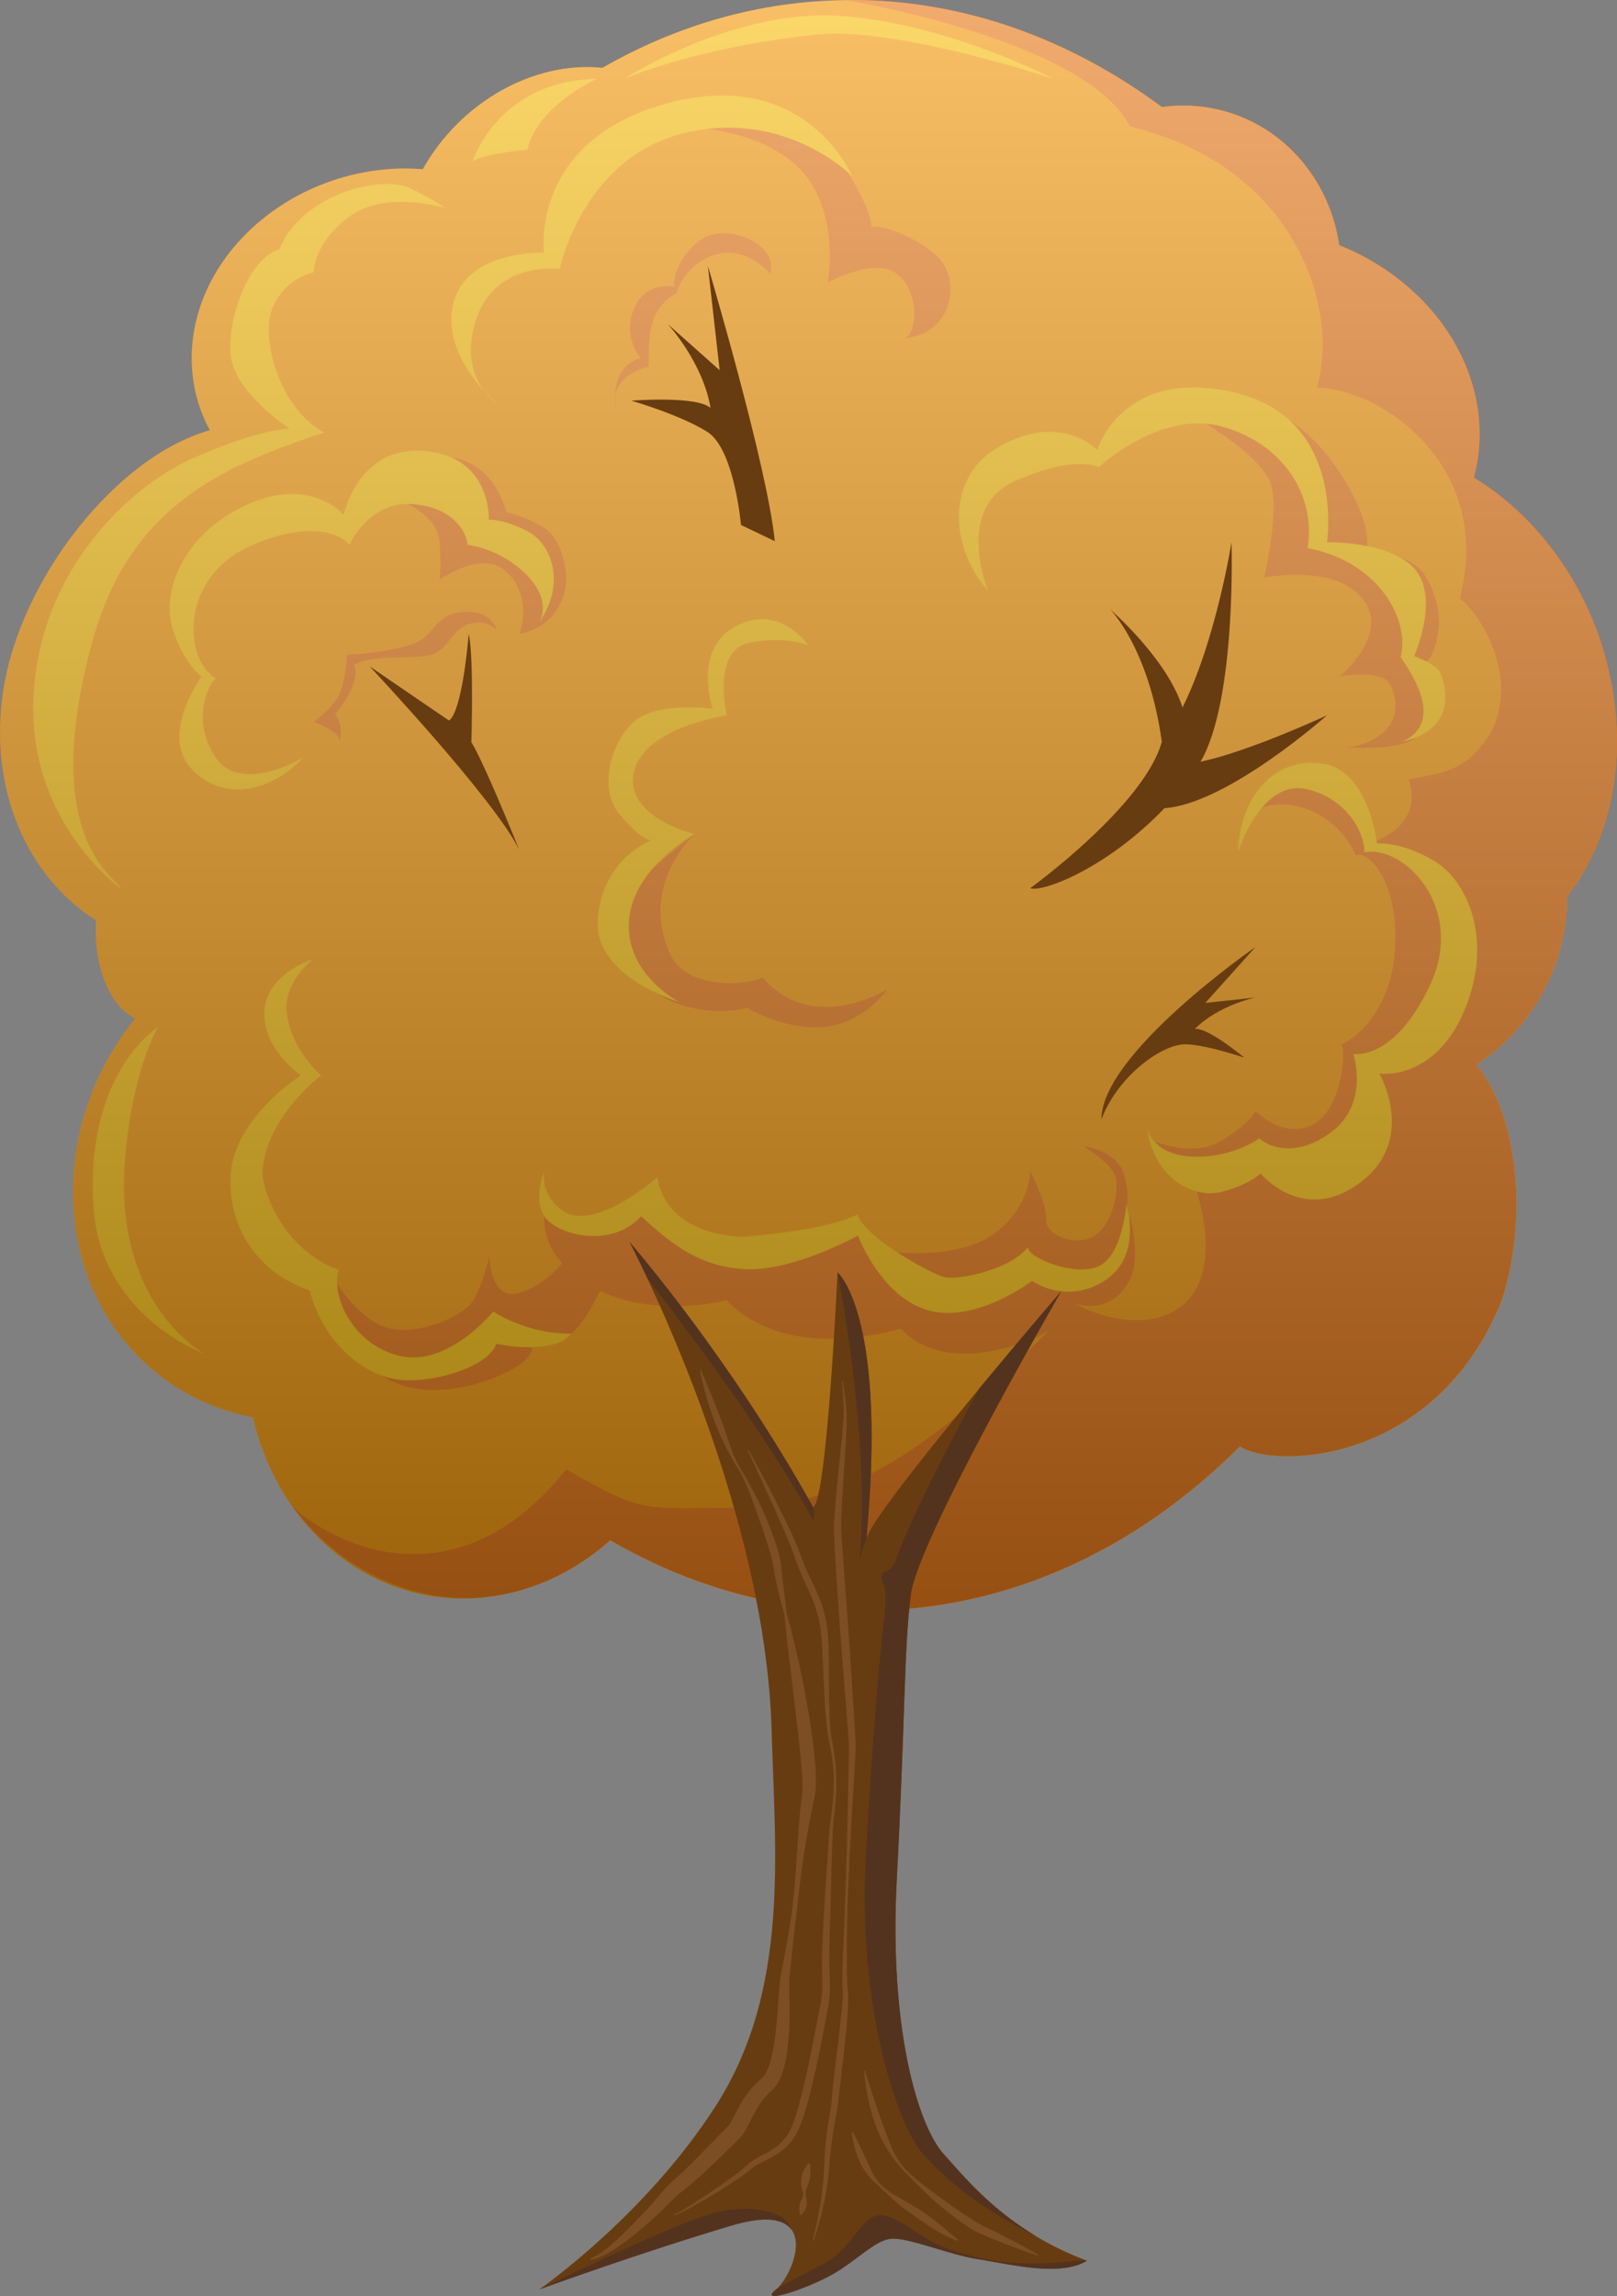 <?xml version="1.0" encoding="UTF-8"?>
<svg xmlns="http://www.w3.org/2000/svg" xmlns:xlink="http://www.w3.org/1999/xlink" viewBox="0 0 329.08 467.03">
  <rect x="0" y="0" width="329.08" height="467.03" fill="#808080" stroke="none"/>
  <defs>
    <style>
      .cls-1 {
        fill: #f39200;
      }

      .cls-2 {
        isolation: isolate;
      }

      .cls-3 {
        fill: #f7bd03;
      }

      .cls-4 {
        fill: #54331e;
      }

      .cls-5 {
        fill: #683c11;
      }

      .cls-6 {
        fill: #7d4e24;
      }

      .cls-7 {
        fill: url(#White_Black_2);
        mix-blend-mode: overlay;
        opacity: .4;
      }

      .cls-8 {
        fill: #e8720c;
      }
    </style>
    <linearGradient id="White_Black_2" data-name="White, Black 2" x1="164.54" y1="3.44" x2="164.54" y2="326.11" gradientUnits="userSpaceOnUse">
      <stop offset="0" stop-color="#fff"/>
      <stop offset="1" stop-color="#1d1d1b"/>
    </linearGradient>
  </defs>
  <g class="cls-2">
    <g id="Layer_2">
      <g id="Layer_10">
        <g>
          <g>
            <path class="cls-1" d="M300.48,216.58c9.08,11.2,10.23,32.82,5.03,48.26-13.71,33.41-46.48,33.88-53.16,29.37-21.02,20.96-47.33,33.42-76.26,33.42-18.45,0-36.01-5.11-51.9-14.32-5.58,4.98-12.18,8.67-19.51,10.53-24.41,6.19-47.24-9.88-53.21-35.53-23.9-4.59-39.52-26.94-36.16-52.8,1.37-10.68,5.83-20.42,12.21-28.35-5.03-2.4-8.49-10.27-7.99-19.98-14.13-8.93-21.9-26.8-18.86-46.72,3.45-22.6,22.91-47.57,42.04-52.94-2.99-5.55-4.29-11.94-3.44-18.7,2.47-19.38,21.78-34.54,43.21-34.54,1.21,0,2.39.06,3.56.14,7.69-13.71,22.64-22.04,36.57-20.63C137.71,5.14,154.43.24,172.03.03c.41-.03.84-.03,1.26-.03,22.85,0,44.5,7.93,63.17,21.78,3.83-.54,7.8-.38,11.75.58.82.19,1.61.43,2.39.68,11.83,3.88,20.15,14.42,21.95,26.85,14.75,5.86,26.22,18.59,28.25,33.75.63,4.71.3,9.27-.87,13.52,14.2,8.59,25.46,24.83,28.39,44.07,2.44,15.91-1.29,30.65-9.36,41.06-.14,14.31-7.15,26.83-18.5,34.29Z"/>
            <g>
              <path class="cls-8" d="M59.33,306.17c-.14-.19-.29-.36-.42-.55.09.16.24.35.42.55Z"/>
              <path class="cls-8" d="M318.98,182.3c8.08-10.42,11.81-25.15,9.37-41.07-2.94-19.24-14.2-35.48-28.39-44.06,1.16-4.26,1.49-8.82.86-13.53-2.04-15.16-13.49-27.88-28.25-33.75-1.92-13.26-11.25-24.36-24.35-27.53-.03,0-.07,0-.1-.01-3.92-.94-7.85-1.09-11.65-.56C217.79,7.93,196.14,0,173.29,0c-.43,0-.85,0-1.26.03,3.25.55,49.27,8.6,57.92,25.7,0,0,0,0,0,0,26,6.3,36.88,24.46,38.92,39.62.63,4.71.31,9.27-.86,13.53,12.07-.06,36.22,15.09,29.08,42.85,5.02,3.95,12.25,17.13,5.92,27.94-5,7.34-9.22,7.51-16.34,8.82,3.16,9.45-6.75,12.57-6.75,12.57-.2.27-.42.57-.62.83,33.48,13.39,10.05,42.54-2.36,44.91,9.07,11.21-17.02,22.86-34.07,23.24,9.31,28.36-9.37,32.83-24.03,25.21-21.03,20.95-40.53,41.45-69.45,41.45-18.46,0-18.23,1.37-34.14-7.84-24.83,30.99-52.03,11.68-55.93,7.31,10.26,13.9,27.78,22.13,45.33,17.67,7.34-1.86,13.94-5.55,19.5-10.53,15.9,9.21,33.46,14.33,51.92,14.33,28.93,0,55.23-12.47,76.26-33.42,6.68,4.5,39.46,4.03,53.16-29.38,5.21-15.44,4.05-37.06-5.02-48.27,11.35-7.45,18.36-19.98,18.49-34.28Z"/>
              <path class="cls-8" d="M110.78,247.4s-1.28,8.91,10.85,14.95c12.13,6.04,26.31,2.1,26.31,2.1,0,0,4.23,5.55,14.44,7.35,10.21,1.8,21.01-1.58,21.01-1.58,0,0,5.25,7.35,19.17,4.46,13.92-2.89,16.28-9.45,16.28-9.45,0,0,7.24,2.62,11.11-4.98,2.35-4.61,0-12.86,0-12.86,0,0-1.66,9.05-6.91,11.8-5.25,2.76-14.58-1.44-14.58-1.44l-16.28,5.25-17.46-12.21-11.69,1.84-21.8-.66-10.11-6.83-10.64,4.33-9.71-2.09Z"/>
              <path class="cls-8" d="M144.06,26.23s14.25,1.34,20.49,10.27,3.88,21.01,3.88,21.01c0,0,8.93-4.99,13.66-2.1,4.73,2.89,4.99,11.82,2.1,13.39,9.72-1.05,11.03-11.29,7.35-15.76s-12.61-7.62-14.18-6.83c0-5.25-9.54-18.29-9.54-18.29l-18.03-5.72-5.72,4.03Z"/>
              <path class="cls-8" d="M141.37,169.65s-16.09,12.08-15.89,16.22c.2,4.14,2.95,14.58,11.42,17.92s15.17,1.18,15.17,1.18c0,0,7.09,4.53,15.36,3.94,8.27-.59,13.2-7.68,13.2-7.68,0,0-15.17,9.45-25.41-2.36-6.5,2.36-16.08,1.05-18.71-4.53-6.7-14.18,4.86-24.69,4.86-24.69Z"/>
              <path class="cls-8" d="M182.64,254.75s12.96,1.43,20.05-4.08c7.09-5.52,6.96-12.46,6.96-12.46,0,0,3.48,6.75,3.28,9.9-.2,3.15,5.91,5.52,9.65,3.35,3.74-2.17,5.12-8.86,4.53-11.82-.59-2.95-6.7-6.5-6.7-6.5,0,0,6.3.69,8.08,5.07,1.77,4.38.71,8.83,0,11.25s-1.76,9.73-7.28,10.39c-5.52.66-13.79-2.88-13.79-2.88l-12.26,4.14h-8.22l-4.3-6.36Z"/>
              <path class="cls-8" d="M68.63,261.1s4.72,7.81,10.76,9.13c6.04,1.31,13.66-2.3,16.02-4.56,2.36-2.27,4.2-10.14,4.2-10.14,0,0,0,6.06,3.41,7.49s11.56-4.87,12.08-7.49c.53-2.63,8.14,4.74,8.14,4.74,0,0-3.98,9.01-7.1,11.05s-7.86,2.73-7.86,2.73c0,0,.52,2.49-5.79,5.38-6.3,2.89-16.87,5.52-24.73.41-7.86-5.11-10.19-14.07-10.19-14.07l1.06-4.66Z"/>
              <path class="cls-8" d="M234.85,232.14s7.83,3.34,13.54,0c5.71-3.34,7.17-6.09,7.17-6.09,0,0,5.57,5.71,11.51,2.76,5.94-2.95,6.93-14.77,5.94-16.35,6.11-2.95,9.95-10.45,10.7-17.33,1.71-15.73-5.58-22.45-7.75-21.08-1.38-3.15-5.08-8.83-12.9-10.23-4.2-.75-7.51.97-7.51.97,0,0,2.75-6.5,9.51-6.3,6.76.2,9.52,4.92,10.9,6.89,1.38,1.97,3.35,6.5,3.35,6.5l11.29,4.33,4.66,8.86,1.84,14.51-13.85,16.02-5.91,6.3-3.55,10.05-7.82,4.73-24.28,1.52-6.85-6.07Z"/>
              <path class="cls-8" d="M82.94,102.51s6.1,2.69,6.5,7.57,0,7.84,0,7.84c0,0,8.27-5.91,13.2-1.97,4.92,3.94,4.07,10.83,3.02,13,8.21-1.58,9.78-8.86,9.59-11.62-.2-2.76-1.18-8.08-4.92-10.24s-7.29-2.95-7.29-2.95c0,0-2.17-9.87-11.19-11.11-9.01-1.23-10.32,6.78-10.32,6.78l1.42,2.72Z"/>
              <path class="cls-8" d="M245.44,86.19s10.83,6.5,13,11.82-1.18,19.5-1.18,19.5c0,0,14.38-2.95,20.09,4.33,5.71,7.29-4.73,15.76-4.73,15.76,0,0,8.47-1.58,10.24,1.58,1.77,3.15,1.61,7.59-1.74,10.15-3.35,2.56-7.12,2.72-7.12,2.72,0,0,11.27.71,14.2-2.04,2.93-2.75,1.95-11.02,1.95-11.02l.16-4.42s1.61-.89,2.4-6.02c.79-5.12-1.88-11.85-4.8-13.7-2.91-1.85-6.59-2.52-6.59-2.52l-3.19.07s.79-3.35-1.38-8.67c-2.17-5.32-7.32-13.75-14.19-18.11-6.87-4.36-17.13.57-17.13.57Z"/>
              <path class="cls-8" d="M70.63,133.18s-.3,6.4-2.07,8.96c-1.77,2.56-4.73,4.73-4.73,4.73,0,0,5.52,1.9,5.32,4,.64-3.09-.4-5.06-.99-5.58,1.38-1.38,5.42-7.29,3.84-9.95,3.64-2.36,11.72-1.18,15.46-2.07,3.74-.89,4.23-5.02,7.88-6.3,3.64-1.28,5.81,1.28,5.81,1.28,0,0-1.28-5.22-8.76-3.45-3.77.89-4.38,4.73-8.17,6.11-5.42,1.97-13.59,2.27-13.59,2.27Z"/>
              <path class="cls-8" d="M125.48,83.25s-2.38-6.3,6.56-8.67c-.06-6.11-.06-11.82,5.66-14.97,1.77-6.3,11.03-12.61,19.04-3.94,1.97-5.78-9.06-11.03-14.57-6.57-5.51,4.46-4.99,9.19-4.99,9.19,0,0-6.7-1.44-8.68,6.04-1.28,4.83,1.85,8.54,1.85,8.54,0,0-6.55,1.25-4.86,10.37Z"/>
            </g>
            <g>
              <path class="cls-3" d="M101.11,82.12s-8.18-5.31-4.17-17.23c4-11.91,16.99-10.2,16.99-10.2,0,0,4.65-22.61,25.33-27.62,20.67-5.01,34.14,8.75,34.14,8.75,0,0-9.37-22.45-37.57-14.81-28.2,7.64-25.12,30.41-25.12,30.41,0,0-15.53-.7-18.4,10.13-2.87,10.83,8.81,20.56,8.81,20.56Z"/>
              <path class="cls-3" d="M164.54,131.3s-5.84-8.67-14.77-3.94-4.73,16.81-4.73,16.81c0,0-11.29-1.58-16.02,2.63-4.73,4.2-7.35,13.66-2.89,18.91,4.46,5.25,6.3,5.25,6.3,5.25,0,0-9.72,3.68-10.77,15.76-1.05,12.08,16.55,17.07,16.55,17.07,0,0-10.48-5.29-10.24-15.76.26-11.27,13.39-18.38,13.39-18.38,0,0-14.44-3.41-12.34-12.61s18.91-11.51,18.91-11.51c0,0-3.15-13.18,4.46-14.75s12.14.53,12.14.53Z"/>
              <path class="cls-3" d="M201.12,120.27s-7.09-16.94,5.52-22.45c12.61-5.52,16.94-2.76,16.94-2.76,0,0,12.61-11.82,25.21-8.27s19.04,14.18,17.33,24.69c14.97,2.89,20.88,15.1,18.91,22.19,4.73,6.7,7.43,13.92.37,17.2,11.84-2.63,8.5-12.28,7.71-14.05-.79-1.77-5.32-3.35-5.32-3.35,0,0,5.12-11.36.39-17.4-4.73-6.04-18.12-5.78-18.12-5.78,0,0,3.94-25.21-18.91-30.46-22.85-5.25-27.84,11.68-27.84,11.68,0,0-7.88-8.27-21.01,0-8.88,5.59-9.72,18.78-1.18,28.76Z"/>
              <path class="cls-3" d="M61.67,154.15s-12.61,7.48-17.73,0c-5.12-7.48-1.58-14.97,0-16.15-6.7-3.94-7.4-20.88,7.53-27.18,14.92-6.3,19.65,0,19.65,0,0,0,3.94-9.06,13-8.27,9.06.79,11.03,6.7,11.03,8.27,8.67,1.18,18.13,9.45,14.58,15.76,5.51-7.88,2.56-15.95-2.37-18.51-4.92-2.56-7.88-2.36-7.88-2.36,0,0,.59-12.8-13-13.98-13.59-1.18-16.54,13-16.54,13,0,0-6.7-8.08-19.89-1.97-13.2,6.11-17.14,17.92-14.97,25.01,2.17,7.09,5.91,9.85,5.91,9.85,0,0-8.08,11.23-2.56,18.12,5.52,6.89,15.56,6.5,23.24-1.58Z"/>
              <path class="cls-3" d="M252,173.21s4.67-14.95,14.09-12.66c9.41,2.29,11.94,10.77,11.53,12.83,8.13-1.65,20.78,11.31,13.42,26.97-7.36,15.66-15.62,14.03-15.62,14.03,0,0,3.34,10.01-4.42,15.85-7.76,5.84-13.55,2.55-14.67,1.3-7.73,5.25-21.16,5.43-22.84-2.11,1.25,10.19,9.36,14.5,15.1,13.02,5.74-1.48,7.95-3.75,7.95-3.75,0,0,8.67,10.59,20.31,1.83,11.64-8.76,3.87-22.14,3.87-22.14,0,0,11.09,1.64,17.21-12.64,6.13-14.27.82-26.48-5.96-30.56-6.78-4.09-11.73-3.61-11.73-3.61,0,0-1.6-14.69-10.9-16.23-9.3-1.54-17,5.94-17.34,17.85Z"/>
              <path class="cls-3" d="M63.69,195.13s-9.32,2.75-9.87,10.47c-.55,7.72,7.4,13.14,7.4,13.14,0,0-13.99,8.84-14.31,20.83-.32,11.99,7.19,19.93,16.1,22.92,2.87,11.02,11.47,17.57,18.57,18.2,7.11.63,17.98-2.81,19.42-7.35,7.21,1.45,13.54.58,15.14-2.05-9.12.04-15.75-4.51-15.75-4.51,0,0-9.19,11.28-18.92,9.05s-14.15-12.22-12.55-17.52c-11.48-4.18-15.78-16.58-15.48-20.26.89-11.07,11.92-19.3,11.92-19.3,0,0-6.47-5.45-7.03-13.33-.41-5.83,5.35-10.31,5.35-10.31Z"/>
              <path class="cls-3" d="M110.78,238.21s-2.36,5.51,0,9.19c2.36,3.68,13.39,6.83,19.7,0,6.57,6.04,12.34,10.5,21.8,10.77,9.45.26,22.32-6.83,22.32-6.83,0,0,4.73,12.61,14.44,15.23,9.72,2.63,21.01-6.04,21.01-6.04,0,0,6.83,4.99,14.71,0,7.88-4.99,4.46-15.45,4.46-15.45,0,0-.79,10.46-5.78,12.56-4.99,2.1-14.44-1.97-14.25-3.94-3.74,4.73-14.38,6.7-16.94,6.11-2.56-.59-16.35-8.08-17.73-12.8-6.3,3.35-22.85,4.53-22.85,4.53,0,0-15.56.59-17.92-12.01-9.65,7.88-16.03,9.07-19.3,6.7-4.71-3.41-3.68-8.01-3.68-8.01Z"/>
              <path class="cls-3" d="M24.64,180.77s-19.37-13.64-17.8-39.68c1.57-26.04,20.56-43.03,33.17-48.21,13.13-5.7,18.91-5.7,18.91-5.7,0,0-11.42-7.35-12.01-15.23-.59-7.88,4.13-19.77,9.91-21.18,4.55-11.39,21.01-15.32,26.79-12.44,5.78,2.89,6.83,3.94,6.83,3.94,0,0-12.08-3.68-19.43,1.84-7.35,5.51-7.16,11.29-7.16,11.29,0,0-5.71,1.05-8.34,7.09-2.63,6.04,1.31,20.75,10.5,25.47-19.43,6.57-39.46,14.08-47.27,42.73-11.03,40.43,5.38,48.06,5.91,50.07Z"/>
              <path class="cls-3" d="M32.12,208.96s-14.71,9.01-13.13,36.19c1.31,22.58,22.59,30.22,22.59,30.22,0,0-18.46-9.86-16.15-39.28,1.44-18.38,6.7-27.13,6.7-27.13Z"/>
              <path class="cls-3" d="M96.2,32.82s4.99-16.28,25.21-16.81c-13.39,6.83-14.05,14.44-14.05,14.44,0,0-8.93.79-11.16,2.36Z"/>
              <path class="cls-3" d="M127.06,16.01s22.43-14.51,44.51-12.74c22.08,1.77,42.74,12.74,42.74,12.74,0,0-32.05-10.67-48.06-8.99-24.42,2.55-39.2,8.99-39.2,8.99Z"/>
            </g>
            <path class="cls-7" d="M300.48,216.58c9.08,11.2,10.23,32.82,5.03,48.26-13.71,33.41-46.48,33.88-53.16,29.37-21.02,20.96-47.33,33.42-76.26,33.42-18.45,0-36.01-5.11-51.9-14.32-5.58,4.98-12.18,8.67-19.51,10.53-24.41,6.19-47.24-9.88-53.21-35.53-23.9-4.59-39.52-26.94-36.16-52.8,1.37-10.68,5.83-20.42,12.21-28.35-5.03-2.4-8.49-10.27-7.99-19.98-14.13-8.93-21.9-26.8-18.86-46.72,3.45-22.6,22.91-47.57,42.04-52.94-2.99-5.55-4.29-11.94-3.44-18.7,2.47-19.38,21.78-34.54,43.21-34.54,1.21,0,2.39.06,3.56.14,7.69-13.71,22.64-22.04,36.57-20.63C137.71,5.14,154.43.24,172.03.03c.41-.03.84-.03,1.26-.03,22.85,0,44.5,7.93,63.17,21.78,3.83-.54,7.8-.38,11.75.58.82.19,1.61.43,2.39.68,11.83,3.88,20.15,14.42,21.95,26.85,14.75,5.86,26.22,18.59,28.25,33.75.63,4.71.3,9.27-.87,13.52,14.2,8.59,25.46,24.83,28.39,44.07,2.44,15.91-1.29,30.65-9.36,41.06-.14,14.31-7.15,26.83-18.5,34.29Z"/>
          </g>
          <g>
            <g>
              <path class="cls-5" d="M221.21,459.84c-5.45,3.42-16.17.6-21.92-.27-5.78-.85-13.77-4.22-17.49-4.22s-7.5,4.77-13.33,7.78c-5.8,2.99-14.18,5.53-10.53,2.57,2.32-1.89,5.72-8.87,3.06-12.29h-.02c-1.54-2-5.15-2.79-12.21-.68-18.29,5.45-37.58,12.43-38.97,12.94-.02,0-.03.02-.05.02.98-.69,21.7-15.25,35.85-37.23,15.21-23.64,12.13-51.56,11.42-76.75-1.04-36.24-17.63-75.41-25.2-91.52-.74-1.59-1.4-2.95-1.95-4.07-.17-.36-.35-.69-.5-.99-.03-.08-.08-.16-.11-.24-.17-.36-.35-.69-.49-.98-.16-.32-.3-.57-.39-.77-.08-.16-.14-.28-.19-.36-.03-.05-.05-.08-.06-.11.02.02.02.03.05.05,1.18,1.37,20.74,24.09,37.3,53.89.02,0,.03-.02.05-.03,2.19-1.53,3.94-29.61,4.62-41.99.19-3.51.3-5.77.3-5.77l.02.02s.02.02.03.03c.72.66,9.94,10.21,5.83,54.02,0,.08-.02.16-.02.24.46-4.84,38.7-49.34,39.66-50.44-.88,1.53-29.17,50.5-30.6,61.66-1.42,11.09-1.12,25.26-2.85,57.7-1.64,30.47,4.27,50.27,9.55,56.14,5.22,5.8,13.06,15.63,29.15,21.67Z"/>
              <g>
                <path class="cls-4" d="M176.32,312.88c-.9,2.68-1.37,4.13-1.43,4.7,2.36-24.82-4.44-58.76-4.44-58.76l.02.02s.02.02.03.03c.72.66,9.94,10.21,5.83,54.02Z"/>
                <path class="cls-4" d="M165.49,309.22c-10.35-18.61-26.19-39.41-33.66-49.04-.74-1.59-1.4-2.95-1.95-4.07-.17-.36-.35-.69-.5-.99-.03-.08-.08-.16-.11-.24-.17-.36-.35-.69-.49-.98-.16-.32-.3-.57-.39-.77-.08-.16-.14-.28-.19-.36-.03-.05-.05-.08-.06-.11.02,0,.03.02.05.05,1.18,1.37,20.74,24.09,37.3,53.89.02,0,.03-.02.05-.03.08,1.4.14,2.55-.03,2.65Z"/>
                <path class="cls-4" d="M161,453.41h-.02c-1.54-2-5.15-2.79-12.21-.68-18.29,5.45-37.58,12.43-38.97,12.94,1.5-.74,25.78-12.65,34.63-15.3,7.61-2.28,15.46-.82,16.56,3.04Z"/>
                <path class="cls-4" d="M192.12,457.09c-5.44-2.11-9.34-6.5-13.07-6.5s-5.59,6.84-11.42,9.85c-1.21.63-8.94,4.65-9.69,5.27-3.65,2.97,4.74.43,10.53-2.56,5.83-3.01,9.6-7.78,13.32-7.78s11.72,3.37,17.49,4.22c5.76.86,16.47,3.68,21.93.26-1.73-.65-14.19,3.02-29.09-2.76Z"/>
              </g>
              <g>
                <path class="cls-5" d="M75.19,135.51s25.21,26.79,30.46,37.29c-7.88-19.43-9.72-21.8-9.72-21.8,0,0,.53-17.33-.53-22.06-1.58,17.33-4.07,17.6-4.07,17.6l-16.15-11.03Z"/>
                <path class="cls-5" d="M255.55,192.6s-31.4,21.7-31.4,35.09c3.48-9.11,12.67-15.53,17.37-15.27,4.7.27,11.73,2.74,11.73,2.74,0,0-7.41-6.22-10.08-5.87,4.82-4.83,12.27-6.38,12.27-6.38l-10.15,1.1,10.25-11.41Z"/>
                <path class="cls-5" d="M144.08,54.16s12.1,40.75,13.6,55.92l-6.88-3.29s-1.34-15.46-6.85-18.94c-5.52-3.48-15.46-6.35-15.46-6.35,0,0,13.38-1.05,16.11,1.49-1.55-9.33-8.72-17.09-8.72-17.09l10.58,9.41-2.39-21.14Z"/>
                <path class="cls-5" d="M209.65,180.68s23.24-16.81,26.79-29.81c-2.63-19.04-10.5-26.92-10.5-26.92,0,0,11.56,9.98,14.71,19.96,6.83-13.66,9.98-33.62,9.98-33.62,0,0,1.05,32.04-6.3,44.65,9.98-2.1,25.74-9.45,25.74-9.45,0,0-20.26,18.02-33.09,18.91-11.56,12.08-24.62,17.14-27.31,16.28Z"/>
              </g>
              <path class="cls-4" d="M192.06,438.18c-5.28-5.87-11.18-25.67-9.55-56.15,1.73-32.44,1.43-46.61,2.85-57.7,1.46-11.33,30.61-61.69,30.61-61.69,0,0-7.95,9.24-16.73,19.85-6.68,12.34-14.12,26.81-17.01,35.06,0,0,0,.02-.01.02-.51,1.39-1.58,1.98-2.03,2.03-.45.05-1.47.94-.43,2.51,1.03,1.58-.1,9.21-.1,9.21,0,0-1.94,17.84-3.48,46.58-1.63,30.48,6.41,54.4,11.69,60.27,4.5,5.01,10.85,10.65,22.89,16.63-9.33-5.6-14.76-12.26-18.69-16.63Z"/>
            </g>
            <g>
              <path class="cls-6" d="M173.52,433.62s.26.44.65,1.23c.4.78.93,1.9,1.56,3.23.32.66.66,1.37,1.02,2.13.36.75.68,1.57,1.13,2.36.43.79,1.06,1.54,1.77,2.19.71.67,1.54,1.21,2.39,1.73.86.49,1.72.98,2.57,1.47.84.5,1.68.98,2.48,1.48.81.51,1.56,1.02,2.24,1.55.69.51,1.32,1.02,1.9,1.49,1.15.95,2.09,1.77,2.75,2.33.66.57,1.07.83,1.07.83l-.05.15s-.13-.02-.37-.08c-.23-.07-.57-.19-.98-.36-.83-.35-1.94-.94-3.23-1.72-.64-.39-1.33-.82-2.04-1.3-.72-.46-1.44-1-2.19-1.52-.76-.54-1.54-1.11-2.34-1.68-.8-.58-1.57-1.25-2.31-1.94-.75-.68-1.46-1.4-2.2-2.06-.72-.69-1.44-1.33-2.13-2.04-.66-.72-1.23-1.47-1.67-2.23-.44-.77-.75-1.54-1.03-2.24-1.06-2.86-1.13-4.93-1.13-4.93l.15-.04Z"/>
              <path class="cls-6" d="M164.78,440.04s.05.19.1.51c.05.32.08.76.07,1.26-.02.51-.06,1.08-.24,1.67-.09.29-.18.59-.27.9-.08.31-.23.61-.34.92-.13.3-.15.63-.15.98,0,.36.04.69.12,1.03.08.34.15.68.13.98-.02.3-.11.58-.2.82-.18.49-.44.87-.64,1.12-.21.25-.38.37-.38.37l-.15-.05s-.07-.2-.11-.51c-.04-.31-.07-.75-.02-1.24.03-.24.05-.51.14-.77.08-.27.25-.53.4-.82.15-.28.26-.61.23-.91,0-.15-.05-.33-.08-.48l-.15-.54c-.1-.36-.18-.73-.18-1.08,0-.35,0-.69.04-1.02.04-.66.27-1.23.49-1.7.45-.95,1.04-1.48,1.04-1.48l.15.04Z"/>
              <path class="cls-6" d="M159.91,327.61s.69,2.24,1.65,6.2c.49,1.98,1.04,4.4,1.61,7.18.58,2.78,1.15,5.94,1.71,9.4.5,3.47,1.06,7.23,1.17,11.34-.03,1.06.01,2.07-.19,3.26-.07.61-.2,1.04-.31,1.57-.1.5-.21,1-.31,1.5-.41,2.03-.8,4.14-1.17,6.28-.75,4.29-1.32,8.76-1.79,13.32-.11,1.13-.25,2.31-.41,3.45-.14,1.14-.28,2.29-.41,3.44-.25,2.3-.49,4.62-.71,6.94l-.08.87-.04.43v.36c-.02.55,0,1.13,0,1.7.02,1.17.04,2.33.06,3.49.01,2.34-.04,4.68-.27,7.02-.25,2.34-.54,4.67-1.48,7.05-.23.59-.55,1.19-.95,1.78-.22.3-.45.59-.75.86-.21.21-.41.38-.62.58-.41.4-.66.65-1,1.06-.32.37-.62.77-.9,1.18-1.15,1.65-1.93,3.45-3.03,5.47-.29.5-.67,1.09-1.18,1.61-.36.37-.73.73-1.09,1.09-.74.72-1.46,1.43-2.18,2.13-2.87,2.78-5.66,5.45-8.46,7.59-1.26,1.02-2.4,2.18-3.52,3.33-1.1,1.16-2.34,2.21-3.37,3.11-2.14,1.88-4.09,3.46-5.81,4.62-1.7,1.17-3.15,1.96-4.18,2.38-.53.2-.93.34-1.21.4-.28.07-.42.11-.42.11l-.09-.3s.13-.06.38-.17c.26-.1.61-.3,1.07-.57.92-.55,2.19-1.48,3.67-2.84,1.5-1.34,3.21-3.08,5.15-5.13,1.02-1.05,1.98-2.06,2.99-3.28,1.02-1.2,2.12-2.53,3.5-3.8.71-.64,1.32-1.15,1.96-1.76.64-.61,1.29-1.25,1.95-1.91,1.31-1.33,2.67-2.7,4.07-4.12.69-.72,1.4-1.44,2.11-2.18.36-.36.73-.73,1.09-1.1.22-.22.41-.51.65-.91.92-1.65,1.86-3.81,3.28-5.7.35-.48.72-.95,1.13-1.39.37-.43.91-.95,1.31-1.31.2-.18.43-.37.61-.54.12-.09.24-.23.36-.38.23-.32.47-.7.66-1.15.8-1.77,1.2-3.98,1.53-6.17.31-2.21.51-4.48.68-6.77.08-1.15.17-2.31.25-3.47.04-.58.08-1.17.15-1.78.01-.14.04-.36.07-.51l.08-.43.16-.86c.85-4.56,1.75-9.16,2.28-13.66.5-4.55.8-9.04,1.08-13.41.14-2.18.29-4.33.52-6.45.1-1.06.31-2.15.36-3.08.1-.84.02-1.86,0-2.8-.24-3.88-.66-7.63-1.07-11.07-.42-3.45-.8-6.62-1.13-9.42-.35-2.81-.63-5.26-.86-7.29-.46-4.05-.65-6.38-.65-6.38l.31-.06Z"/>
              <path class="cls-6" d="M142.54,278.61s.37.77.97,2.14c.6,1.36,1.41,3.33,2.34,5.7.45,1.19.96,2.47,1.45,3.84.5,1.36.93,2.84,1.48,4.33.52,1.51,1.17,2.99,2.1,4.39.87,1.45,1.7,2.95,2.5,4.46.8,1.51,1.58,3.04,2.23,4.59.66,1.55,1.27,3.09,1.82,4.6.54,1.52,1.02,3,1.32,4.49.08.37.14.75.19,1.13.05.37.07.71.11,1.05.06.66.14,1.32.22,1.95.3,2.53.55,4.63.73,6.11.16,1.48.24,2.33.24,2.33l-.15.03s-.28-.81-.7-2.24c-.22-.72-.44-1.59-.7-2.6-.27-1.01-.53-2.15-.79-3.41-.13-.63-.25-1.29-.36-1.99-.06-.34-.09-.7-.16-1.03-.05-.32-.11-.64-.21-.99-.34-1.36-.79-2.82-1.26-4.32-.47-1.51-1.01-3.05-1.57-4.61-.57-1.56-1.12-3.16-1.72-4.75-.62-1.57-1.26-3.15-2.12-4.56-.91-1.4-1.71-2.89-2.46-4.3-.74-1.43-1.43-2.82-1.99-4.18-.56-1.36-1.01-2.67-1.42-3.88-.8-2.43-1.36-4.49-1.7-5.94-.35-1.45-.49-2.3-.49-2.3l.15-.05Z"/>
              <path class="cls-6" d="M152.34,294.95s1.34,2.35,3.55,6.53c1.11,2.09,2.41,4.65,3.86,7.61.72,1.49,1.49,3.06,2.21,4.78.36.85.72,1.77,1.04,2.68.32.93.68,1.79,1.08,2.72.8,1.83,1.81,3.68,2.66,5.76.84,2.06,1.42,4.36,1.67,6.72.25,2.37.27,4.75.28,7.2,0,2.44-.01,4.93.04,7.45.07,2.52.12,5.1.58,7.64.23,1.26.5,2.57.64,3.89.16,1.32.2,2.65.24,3.99.06,2.67-.17,5.37-.5,8.04-.17,1.34-.22,2.66-.27,4.01l-.14,4.05c-.15,5.4-.3,10.8-.45,16.11-.07,2.67-.11,5.25.02,7.85.05,1.3.09,2.64-.02,3.97-.09,1.33-.37,2.65-.6,3.87-.9,4.97-1.88,9.79-2.96,14.33-.55,2.27-1.11,4.47-1.83,6.58-.36,1.05-.77,2.08-1.24,3.08-.56,1.05-1.19,1.86-1.96,2.66-1.5,1.57-3.42,2.47-5.03,3.26-.81.41-1.56.83-2.2,1.33-.64.53-1.34,1.1-2.03,1.58-2.73,1.9-5.18,3.4-7.22,4.59-2.05,1.19-3.68,2.08-4.82,2.65-1.12.59-1.8.78-1.8.78l-.04-.15s.62-.22,1.71-.87c1.09-.64,2.66-1.63,4.62-2.94,1.95-1.32,4.36-2.89,6.94-4.88.65-.49,1.24-1.01,1.92-1.63.71-.61,1.53-1.1,2.35-1.54,1.66-.86,3.32-1.71,4.6-3.13.33-.36.6-.67.91-1.12l.23-.32c.05-.07.11-.2.17-.29l.34-.63c.41-.91.77-1.89,1.09-2.92.64-2.05,1.21-4.22,1.73-6.47,1.07-4.5,1.93-9.29,2.92-14.28.26-1.26.53-2.44.63-3.68.12-1.23.1-2.49.07-3.79-.09-2.61-.02-5.3.11-7.95.25-5.32.58-10.71.97-16.1l.28-4.04c.09-1.34.2-2.71.41-4.04.36-2.66.62-5.32.59-7.97,0-2.66-.4-5.22-.97-7.78-.48-2.59-.68-5.17-.85-7.71-.31-5.06-.35-10-.8-14.53-.25-2.27-.87-4.36-1.63-6.36-.77-1.99-1.75-3.86-2.55-5.76-.39-.94-.78-1.91-1.07-2.82-.31-.93-.63-1.77-.97-2.63-.7-1.69-1.37-3.3-2.04-4.81-1.32-3.01-2.55-5.6-3.52-7.76-1.97-4.3-3.1-6.75-3.1-6.75l.14-.07Z"/>
              <path class="cls-6" d="M165.41,455.68s.18-.66.47-1.91c.29-1.25.7-3.09,1.07-5.45.37-2.37.75-5.22.82-8.56.08-1.68.18-3.47.43-5.35.23-1.88.62-3.84.92-5.84.15-.99.19-2.01.3-3.1.11-1.07.23-2.16.35-3.26.27-2.2.54-4.47.82-6.81.26-2.34.55-4.74.79-7.18.05-.61.1-1.23.13-1.84.03-.61.04-1.24-.02-1.75-.04-.41-.05-.66-.07-1v-.99c0-.67.02-1.31.04-1.95.2-5.14.4-10.45.61-15.85.08-2.7.17-5.42.26-8.15.06-2.73.13-5.47.19-8.22.06-2.74.12-5.48.17-8.22.03-1.36.07-2.73.1-4.08v-.98s-.05-1.01-.05-1.01l-.15-2c-.43-5.38-.85-10.67-1.25-15.8-.42-5.12-.73-10.09-1.05-14.79-.15-2.35-.32-4.64-.42-6.86-.11-2.21-.2-4.41-.02-6.49.58-8.24,1.54-15.04,1.82-19.8.09-2.38-.05-4.26-.15-5.54-.11-1.28-.2-1.96-.2-1.96l.16-.03s.14.67.32,1.95c.18,1.28.44,3.15.5,5.58.01,2.43-.21,5.33-.4,8.67-.19,3.34-.49,7.1-.67,11.19-.13,2.02.02,4.11.19,6.33.16,2.21.32,4.49.49,6.84.33,4.7.75,9.65,1.08,14.78.33,5.13.67,10.44,1.01,15.83l.1,2.05.03,1.02-.03,1.06c-.07,1.36-.14,2.72-.21,4.09-.16,2.73-.33,5.47-.49,8.2-.15,2.74-.31,5.48-.46,8.2-.12,2.73-.24,5.45-.36,8.14-.17,5.39-.33,10.71-.25,15.84,0,.64.01,1.28.04,1.89l.03.92.09.89c.14.74.13,1.37.13,2.01,0,.64-.03,1.27-.06,1.89-.11,2.49-.35,4.91-.6,7.25-.26,2.35-.49,4.63-.77,6.83-.13,1.1-.27,2.17-.4,3.23-.13,1.03-.19,2.11-.36,3.16-.34,2.07-.76,3.97-1.01,5.81-.26,1.84-.47,3.59-.6,5.25-.22,3.35-.67,6.27-1.2,8.62-.52,2.36-1.04,4.18-1.41,5.41-.39,1.23-.63,1.88-.63,1.88l-.15-.05Z"/>
              <path class="cls-6" d="M176.03,421.22s.26.82.71,2.24c.23.71.5,1.57.82,2.56.33.98.69,2.08,1.09,3.29.41,1.2.87,2.49,1.38,3.84.49,1.36,1.01,2.79,1.67,4.23.67,1.43,1.54,2.83,2.69,4.01,1.19,1.2,2.51,2.26,3.85,3.31,1.35,1.04,2.74,2.02,4.08,3.01,1.35.99,2.69,1.94,4.01,2.8,1.32.85,2.62,1.74,3.8,2.3,1.33.62,2.57,1.24,3.72,1.82,1.14.58,2.19,1.12,3.11,1.62.92.5,1.73.92,2.38,1.29,1.31.74,2.04,1.18,2.04,1.18l-.06.14s-.82-.26-2.23-.75c-.71-.24-1.55-.57-2.53-.93-.98-.36-2.07-.79-3.26-1.26-1.18-.49-2.47-1.01-3.81-1.6-.76-.3-1.43-.71-2.1-1.13-.67-.42-1.33-.86-1.98-1.34-1.31-.95-2.63-1.97-3.94-3.05-1.31-1.07-2.57-2.25-3.79-3.46-1.23-1.2-2.43-2.44-3.62-3.61-1.19-1.24-2.18-2.59-3.1-3.95-.85-1.38-1.65-2.75-2.22-4.13-.59-1.37-1-2.71-1.37-3.95-.71-2.49-1.08-4.61-1.28-6.11-.19-1.49-.22-2.36-.22-2.36l.16-.03Z"/>
            </g>
          </g>
        </g>
      </g>
    </g>
  </g>
</svg>